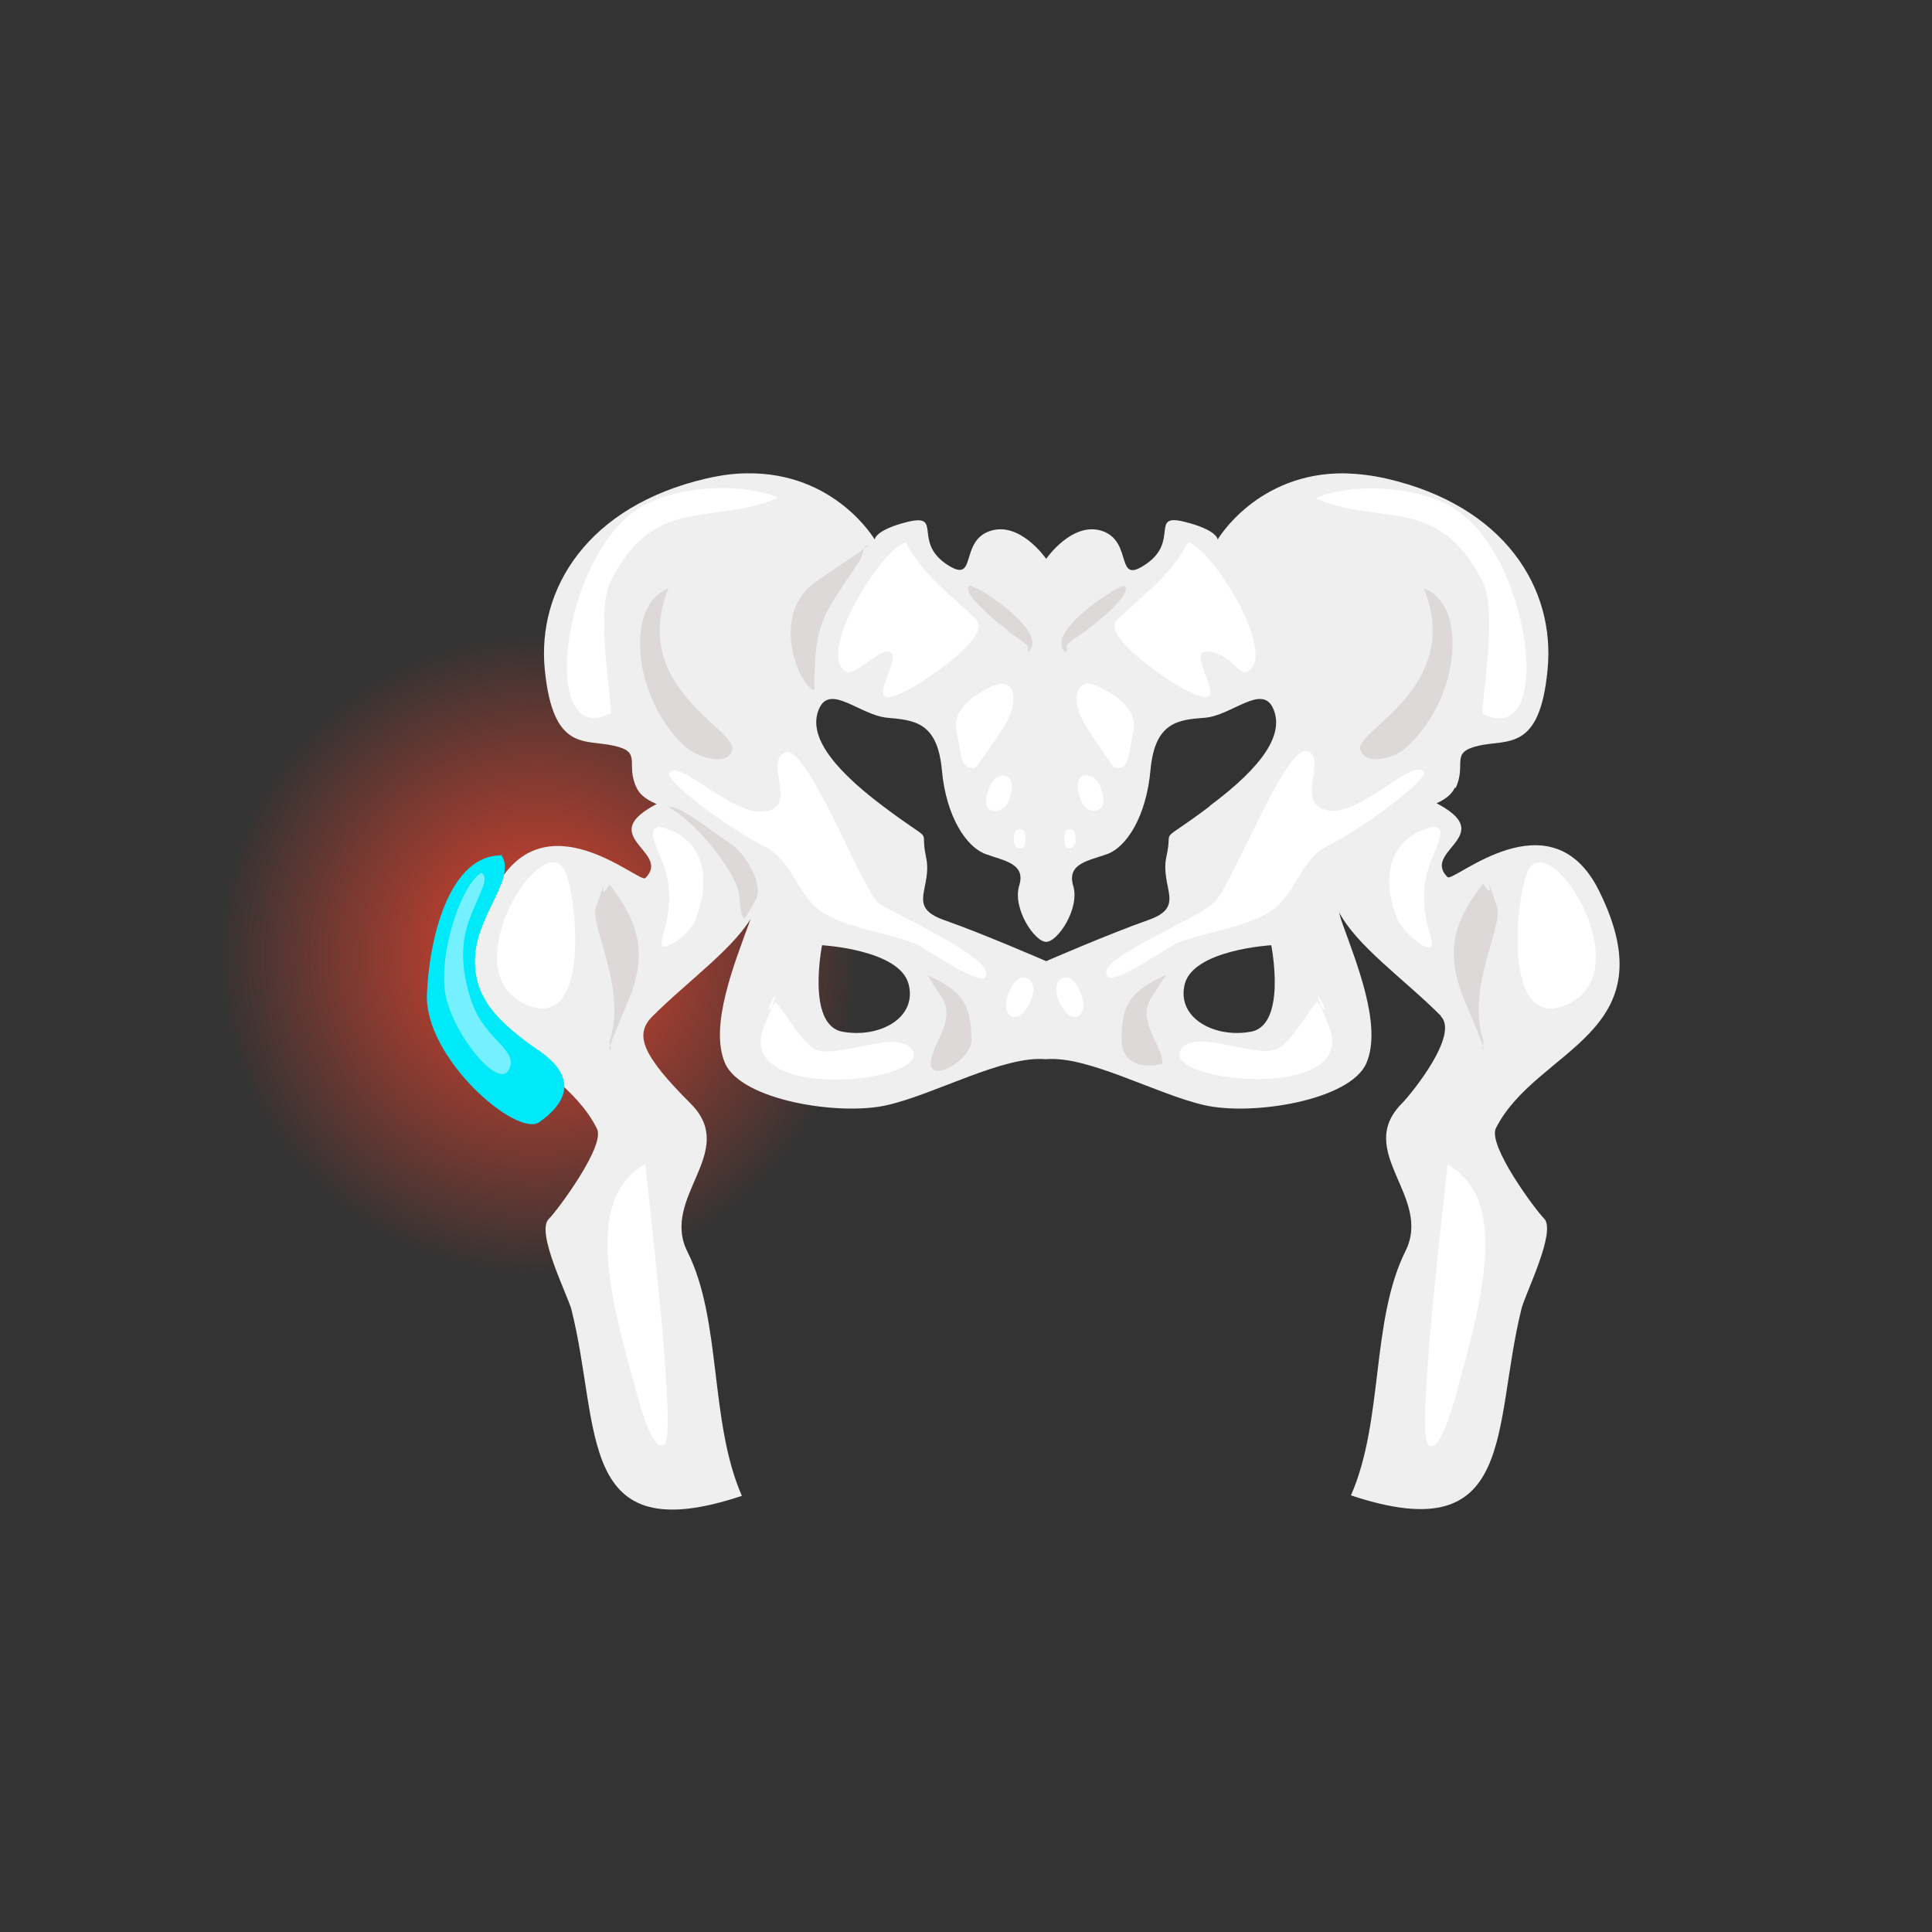 <svg xmlns="http://www.w3.org/2000/svg" xmlns:xlink="http://www.w3.org/1999/xlink" id="Layer_1" viewBox="0 0 400 400"><rect x="0" y="0" width="400" height="400" fill="#333333" stroke="none"/><defs><style>      .st0 {        fill: #00e9f8;      }      .st1 {        fill: #efefef;      }      .st2 {        fill: #74f0ff;      }      .st3 {        fill: url(#radial-gradient);      }      .st4 {        fill: #ddd9d9;      }      .st5 {        fill: #fff;      }    </style><radialGradient id="radial-gradient" cx="111.4" cy="197.7" fx="111.4" fy="197.7" r="66.6" gradientUnits="userSpaceOnUse"><stop offset="0" stop-color="#e5432e"></stop><stop offset="1" stop-color="#e5432e" stop-opacity="0"></stop></radialGradient></defs><circle class="st3" cx="111.4" cy="197.7" r="66.6"></circle><path class="st1" d="M301.4,163.1c2.3-5-1.3-7.3,4.7-8.7,6-1.4,12.7,1.3,14.3-15.7,1.7-17-9-34-33.3-39.6-3-.7-5.9-1-8.5-1.1-18.3-.3-26.5,13.7-26.5,13.7,0,0,0-2-7-3.7-7-1.7-1,4-7.7,8.7-6.7,4.7-2.7-4.3-9-6.7-6.3-2.3-11.8,5.7-11.8,5.7,0,0-5.5-8-11.8-5.7-6.3,2.3-2.3,11.3-9,6.7-6.7-4.7-.7-10.3-7.7-8.7-7,1.7-7,3.7-7,3.7,0,0-8.2-14-26.5-13.7-2.6,0-5.5.4-8.5,1.1-24.3,5.7-35,22.7-33.3,39.6,1.7,17,8.3,14.3,14.3,15.7,6,1.3,2.3,3.7,4.7,8.7,2.3,5,13.3,4.3,17,11,3.7,6.7,9.3,8.7,6.3,17-3,8.3-8.3,21.3-5,29,3.3,7.7,23.7,11,33.6,8.7,10-2.3,24.1-10.3,32.8-9.5,8.7-.8,22.8,7.2,32.8,9.5,10,2.3,30.3-1,33.6-8.7,3.3-7.7-2-20.6-5-29-3-8.3,2.7-10.3,6.3-17,3.7-6.7,14.7-6,17-11ZM174.4,213.6c-7.5-1.4-4.2-17.9-4.2-17.9,0,0,16,.9,17.9,8,1.9,7.1-6.1,11.3-13.7,9.9ZM259,213.6c-7.5,1.4-15.5-2.8-13.7-9.9,1.9-7.1,17.9-8,17.9-8,0,0,3.3,16.5-4.2,17.9ZM250.5,166.9c-11.3,8.5-7.5,3.8-9,10.4-1.4,6.6,4.2,10.4-3.8,13.2-8,2.8-21.1,8.5-21.1,8.5,0,0-13.1-5.7-21.1-8.5-8-2.8-2.3-6.6-3.8-13.2-1.4-6.6,2.4-1.9-8.9-10.4-11.3-8.5-15.5-15.1-13.2-20.2,2.3-5.2,8.5,1.4,14.1,1.9,5.6.5,10.4.9,11.3,10.8.9,9.9,5.2,16,9,17.4,3.7,1.4,8.5,1.9,7,6.6-1.4,4.7,3.2,11.6,5.6,11.6s7-6.9,5.6-11.6c-1.4-4.7,3.3-5.2,7.1-6.6,3.8-1.4,8-7.5,8.9-17.4.9-9.9,5.7-10.4,11.3-10.8,5.6-.5,11.8-7.1,14.1-1.9,2.3,5.2-1.9,11.8-13.2,20.2Z"></path><path class="st5" d="M199.7,158.2c.5.6,1.4,1,2.1.7.4-.2.7-.6,1-1,1.2-1.8,2.5-3.6,3.7-5.4,1.7-2.4,3.4-5.1,3.3-8.1,0-1.1-.4-2.3-1.5-2.7-.8-.3-1.6,0-2.4.2-3.6,1.5-8.7,4.7-7.9,9.2.3,1.6.6,3.2.9,4.9.1.8.3,1.6.8,2.2Z"></path><path class="st5" d="M207.9,167.2c.8-.8,1.2-1.9,1.4-3,.3-1.1.4-2.5-.5-3.2-.9-.8-2.3-.4-3.1.5-.7.8-1.1,2-1.4,3.1-.2,1-.4,2.2.5,2.9.8.8,2.2.5,3-.3Z"></path><path class="st5" d="M211.5,175.6c.7-.2.9-1.2.8-2,0-.5,0-1-.3-1.4-.3-.6-1-.7-1.6-.3-.3.2-.4.6-.4.9-.1.6-.2,1.3,0,1.9.2.6.8,1.1,1.4.9Z"></path><path class="st5" d="M209.9,210.5c.9.2,1.6-.5,2.2-1.1.8-1,1.4-2.1,1.7-3.4.2-.7.3-1.4,0-2.1-.2-.7-.7-1.3-1.4-1.5-2.3-.6-4,3.6-4.1,5.3,0,.6,0,1.2.2,1.7.2.5.7,1,1.3,1.1Z"></path><path class="st5" d="M230.9,158.9c.7.3,1.6,0,2.1-.7s.6-1.5.8-2.2c.3-1.6.6-3.2.9-4.9.8-4.5-4.3-7.7-7.9-9.2-.8-.3-1.6-.6-2.4-.2-1,.4-1.4,1.6-1.5,2.7,0,3,1.6,5.6,3.3,8.1,1.2,1.8,2.5,3.6,3.7,5.4.3.4.5.8,1,1Z"></path><path class="st5" d="M227.8,167.4c.8-.7.7-1.9.5-2.9-.3-1.1-.6-2.3-1.4-3.1-.8-.9-2.2-1.2-3.1-.5-.9.8-.7,2.1-.5,3.2.3,1.1.6,2.2,1.4,3,.8.8,2.2,1,3,.3Z"></path><path class="st5" d="M222.6,174.7c.2-.6,0-1.3,0-1.9,0-.3-.2-.7-.4-.9-.5-.4-1.2-.3-1.6.3-.2.4-.2.9-.3,1.4,0,.8.1,1.7.8,2,.6.2,1.2-.3,1.4-.9Z"></path><path class="st5" d="M222.8,210.5c.6-.1,1-.6,1.3-1.1.2-.5.3-1.1.2-1.7-.1-1.7-1.8-5.9-4.1-5.3-.7.2-1.2.8-1.4,1.5-.2.7-.1,1.4,0,2.1.3,1.2.9,2.4,1.7,3.4.6.7,1.3,1.3,2.2,1.1Z"></path><path class="st5" d="M161,103.1h0c-3.9-2.2-17.2-3.7-27.3,1.3-17.1,8.6-22.8,51-7.3,43.3.7-.4-3.3-20.8,0-27.3,9.1-18.2,21.1-11.5,34.6-17.3Z"></path><path class="st5" d="M307,147.8c15.5,7.7,9.8-34.7-7.3-43.3-10.2-5.1-23.4-3.5-27.3-1.3,13.5,5.8,25.5-.9,34.6,17.3,3.3,6.5-.7,26.9,0,27.3Z"></path><polygon class="st5" points="187.5 112.3 187.5 112.3 187.5 112.3 187.5 112.3"></polygon><path class="st5" d="M175.2,139.1c1.7.9,6.3-4.2,8.5-4.2,4.9,0-8.6,15.7,6.6,6.6,1.4-.9,15.2-9.8,11.8-13.2-5.6-5.6-10.3-8.4-14.6-16-5,1.3-18.9,23.5-12.2,26.8Z"></path><path class="st5" d="M231.3,128.3c-3.4,3.4,10.4,12.3,11.8,13.2,15.2,9.1,1.7-6.6,6.6-6.6s6.8,5.1,8.5,4.2c6.6-3.3-7.2-25.6-12.2-26.8-4.3,7.7-9,10.4-14.6,16Z"></path><polygon class="st5" points="245.9 112.3 245.9 112.3 245.9 112.3 245.9 112.3"></polygon><path class="st1" d="M216.7,126c0,1.2.6,2.2,2.4,2.8,1,.3,2.9.8,3.8,0,2.1-2.1,1.1-6.3,3.3-8.5,3.8-3.8,2.3-5.6,1.9-5.2-3.1.7-10.8,6.6-11.3,10.6,0,.1,0,.2,0,.3Z"></path><path class="st1" d="M214.3,128.8c1.7-.6,2.4-1.6,2.4-2.8,0-.1,0-.2,0-.3-.5-4-8.2-9.9-11.3-10.6-.5-.5-1.9,1.4,1.9,5.2s1.2,6.4,3.3,8.5c.8.8,2.8.3,3.8,0Z"></path><path class="st5" d="M158.7,167.9c-6.9,1.7-18.8-11.9-20.3-7.5,3,4.6,15.3,12.6,20.3,15.1,5.2,2.6,6.5,10,11.3,13.2,5.1,3.4,13.6,4.4,19.3,6.6,2.1.8,13,8.6,14.6,7.1,3.5-3.5-20.6-14-22.1-15.5-3.9-3.9-14.9-33.3-19.3-31.1s2.7,10.6-3.8,12.2Z"></path><path class="st5" d="M270.8,155.6c-4.4-2.2-15.4,27.2-19.3,31.1s-25.6,12.1-22.1,15.5c1.6,1.6,12.5-6.3,14.6-7.1,5.7-2.1,14.3-3.2,19.3-6.6,4.8-3.2,6.1-10.6,11.3-13.2,5-2.5,17.2-10.5,20.3-15.1-1.5-4.4-13.4,9.3-20.3,7.5-6.5-1.6.2-10.3-3.8-12.2Z"></path><path class="st5" d="M188.4,216.9c-3.5-3.5-14.4,2.1-19.3.5-2.9-1-6.5-7.9-8.5-9.9-.4.5-.6.8-.8,1-.3.9-.8,2.1-1.5,3.7-7.3,16.9,37.2,11.7,30.1,4.7Z"></path><path class="st5" d="M159.8,208.5c2.4-6.2-2.2,2.5,0,0h0Z"></path><path class="st5" d="M273.6,208.5c2.2,2.5-2.4-6.2,0,0h0Z"></path><path class="st5" d="M264.2,217.3c-4.9,1.6-15.8-4-19.3-.5-7,7,37.4,12.2,30.1-4.7-.7-1.6-1.2-2.8-1.5-3.7-.2-.2-.5-.6-.8-1-2,2-5.6,8.9-8.5,9.9Z"></path><path class="st1" d="M140,164.3c.1,0,.2,0,.3.1.3-.1,0-.1-.3-.1Z"></path><path class="st1" d="M102.3,184.4c-14.9,29.9,13,32.6,21.3,49.3,1.8,3.5-8.2,16.9-10,18.7-2.7,2.7,3.9,15.7,4.7,18.7,6.2,24.6.8,50.1,35.3,38.6-6.8-15.5-4.1-36.3-11.3-50.6-5.6-11.3,10.7-20.6.7-30.6s-11.7-14.2-8-18c15.5-15.5,39.4-27.1,5.3-46h0c-20.5,8.2-.6,11.3-6.7,17.3-1.2,1.2-21.3-17.3-31.3,2.7Z"></path><path class="st1" d="M137.6,163.8c-.2.6,1.5.5,2.3.5-.9-.4-2.1-1.3-2.3-.5Z"></path><path class="st1" d="M298.3,210.4c3.8,3.8-5.8,15.7-8,18-10,10,6.3,19.3.7,30.6-7.2,14.4-4.5,35.1-11.3,50.6,34.5,11.5,29.2-14,35.3-38.6.7-3,7.3-16,4.7-18.7-1.8-1.8-11.7-15.1-10-18.7,8.4-16.7,36.2-19.4,21.3-49.3-10-19.9-30.1-1.5-31.3-2.7-6-6,13.8-9.1-6.7-17.3h0c-34,18.9-10.2,30.5,5.3,46Z"></path><path class="st1" d="M293,164.4c.1,0,.2,0,.3-.1-.4,0-.6,0-.3.1Z"></path><path class="st1" d="M295.7,163.8c-.2-.8-1.4.2-2.3.5.8,0,2.5,0,2.3-.5Z"></path><path class="st5" d="M117,180.4c-4.4-9.5-23.2,20-8.7,27.3,14,7,11.3-21.5,8.7-27.3Z"></path><path class="st5" d="M325,207.7c14.5-7.3-4.3-36.8-8.7-27.3-2.6,5.9-5.3,34.3,8.7,27.3Z"></path><path class="st5" d="M144.1,190c3.3-8.3,1.5-16.8-7.5-18.8-3.4.4.2,5,1.4,9.9,1.1,4.4.4,9-.9,13.2s5.5-.4,7.1-4.2Z"></path><path class="st5" d="M296.7,171.2c-9,2-10.9,10.5-7.5,18.8,1.5,3.8,8.6,9,7.1,4.2-1.4-4.2-2-8.8-.9-13.2,1.2-4.9,4.8-9.5,1.4-9.9Z"></path><path class="st5" d="M301.7,287.7c6.3-22.1,9.9-39.8-2-46.6-.9,9.1-6.5,55.5-4,58s5.8-10.5,6-11.3Z"></path><path class="st5" d="M137.6,299c2.5-2.5-3.1-48.8-4-58-11.9,6.8-8.3,24.5-2,46.6.2.8,3.4,13.9,6,11.3Z"></path><path class="st4" d="M200.8,121.3c.2,0,.6.2,1,.4-.4-.2-.8-.4-1-.4Z"></path><path class="st4" d="M200.8,121.3s-.1,0-.1,0c.6.3,1.1.5,1.6.7-.2,0-.3-.2-.4-.2-.5-.2-.9-.4-1-.4Z"></path><path class="st4" d="M200.6,121.2s0,0,.1,0c0,0-.1,0-.1,0Z"></path><path class="st4" d="M208.7,130.7c1.6,1.1,2.9,2,3.8,2.8s-.2,2.1.5,1.4c3.5-3.5-6.3-10.7-10.6-13-.5-.2-1-.4-1.6-.7-2.4,1.3,6.8,8.6,8,9.4Z"></path><path class="st4" d="M201.8,121.7c.1,0,.3.1.4.2,10,4.4,2.6,1.1-.4-.2Z"></path><path class="st4" d="M232.5,121.3s.1,0,.1,0c0,0,0,0-.1,0Z"></path><path class="st4" d="M232.5,121.3c-.2,0-.6.2-1,.4-.1,0-.3.1-.4.2.5-.2,1-.4,1.6-.7,0,0,0,0-.1,0Z"></path><path class="st4" d="M220.4,134.9c.7.7.4-1.3.5-1.4.9-.9,2.2-1.7,3.8-2.8,1.2-.8,10.4-8.1,8-9.4-.6.3-1.1.5-1.6.7-4.3,2.3-14.1,9.5-10.6,13Z"></path><path class="st4" d="M231.1,121.9c.2,0,.3-.2.4-.2-3.1,1.3-10.4,4.6-.4.2Z"></path><path class="st4" d="M231.5,121.7c.5-.2.9-.4,1-.4-.3,0-.6.2-1,.4Z"></path><path class="st4" d="M241.3,201.9c-6.6,3-9.1,5.5-9.1,13.1s8.5,5.3,8.5,5.2c0-3.9-5.5-8.8-2.3-13.7,1.3-2,2.3-3.5,3-4.6Z"></path><path class="st4" d="M201.1,215c0-7.6-2.5-10.1-9.1-13.1.7,1.1,1.7,2.6,3,4.6,3.1,4.8-2.3,9.8-2.3,13.7s8.5-.6,8.5-5.2Z"></path><path class="st4" d="M142.7,155.2c1.8,1.5,8.1,3.6,8.9,0,1-4.2-21.4-12.9-13.2-33.4-9.6,3.8-7,24.1,4.2,33.4Z"></path><path class="st4" d="M281.7,155.2c.9,3.6,7.2,1.5,8.9,0,11.2-9.3,13.9-29.6,4.2-33.4,8.2,20.6-14.2,29.3-13.2,33.4Z"></path><path class="st4" d="M125.4,181.9c.2-.5.1-.4,0,0h0Z"></path><path class="st4" d="M123.4,187.7c-1.4,4,6.5,16.9,2.8,27.8,0,.3,0,.7.1,1.1.8-2.5,4.2-10.3,4.6-11.4,2.9-8.8,1-14.7-4.7-22.1h0c-2.1,3.5-1.2,0-.8-1.1-.2.7-.8,2.3-2,5.8Z"></path><path class="st4" d="M126.2,217.3c.3,0,.3-.4.1-.8-.2.5-.2.8-.1.8Z"></path><path class="st4" d="M302.4,205.1c.4,1.2,3.8,8.9,4.6,11.4.1-.4.2-.8.1-1.1-3.6-10.9,4.3-23.8,2.8-27.8-1.2-3.5-1.8-5.1-2-5.8.4,1.2,1.3,4.6-.8,1.1h0c-5.8,7.4-7.7,13.3-4.7,22.1Z"></path><path class="st4" d="M307.9,181.9c-.1-.4-.2-.5,0,0h0Z"></path><path class="st4" d="M307.1,217.3c0,0,0-.3-.1-.8-.1.4-.2.8.1.8Z"></path><path class="st4" d="M154,190.1c.3.3,2.5-3.8,2.7-4.3,1.1-3.4-2.6-9.2-5.3-11-4.5-3-10.7-8.2-13-7.7h0c5.1,2.8,12.1,11,14.3,16.7.6,1.5.3,5.3,1.3,6.3Z"></path><path class="st4" d="M179.9,112.8c-.5,0-.8.3-1,.8.7-.5,1.1-.8,1-.8Z"></path><path class="st4" d="M178,116.1c.4-.6.6-1.7.9-2.5-1.8,1.3-6,4.1-9.8,6.7-9.8,6.5-3.9,21.6-.5,22.6,0-14.1,1.6-15.2,9.4-26.8Z"></path><path class="st0" d="M103.7,177.1c-10,0-14.7,15.3-15.3,28.6-.7,13.3,18.7,30,23.3,26.6,4.7-3.3,8.7-8.7,0-14.7-8.7-6-14-11.3-13.3-20,.7-8.7,8.7-16,5.3-20.7Z"></path><path class="st2" d="M99.7,180.7c-4.3,2.3-9.3,17.7-7.3,26,2,8.3,11,19,13,14.7,2-4.3-5.3-6-8-14.7-2.7-8.7-1.3-13.7.3-17.7s3.7-7.3,2-8.3Z"></path></svg>